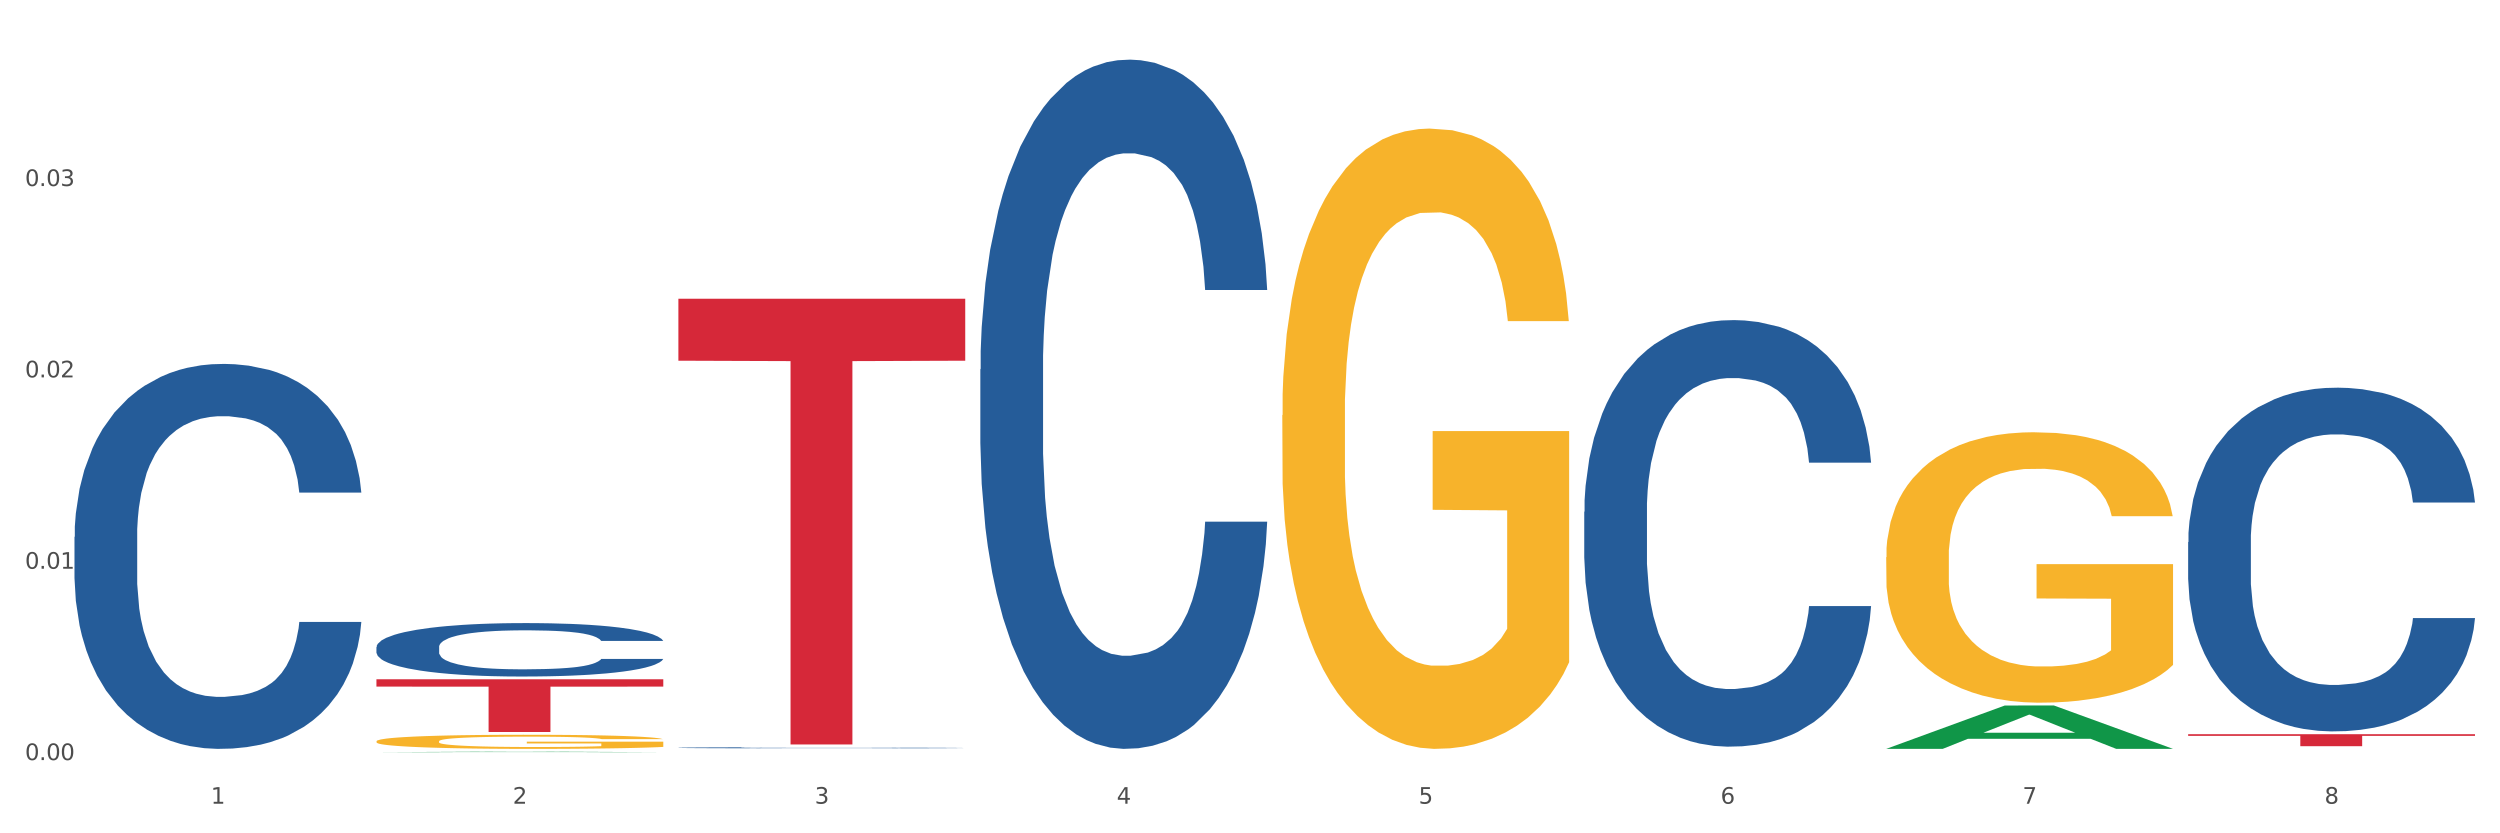 <?xml version="1.0" encoding="utf-8" standalone="no"?>
<!DOCTYPE svg PUBLIC "-//W3C//DTD SVG 1.1//EN"
  "http://www.w3.org/Graphics/SVG/1.1/DTD/svg11.dtd">
<svg xmlns:xlink="http://www.w3.org/1999/xlink" width="1080pt" height="360pt" viewBox="0 0 1080 360" xmlns="http://www.w3.org/2000/svg" version="1.1">
 <rect x="0" y="0" width="1080" height="360" fill="#333333" stroke="none"/>
 <defs>
  <style type="text/css">*{stroke-linejoin: round; stroke-linecap: butt}</style>
 </defs>
 <g id="figure_1">
  <g id="patch_1">
   <path d="M 0 360 
L 1080 360 
L 1080 0 
L 0 0 
z
" style="fill: #ffffff; stroke: #ffffff; stroke-linejoin: miter"/>
  </g>
  <g id="axes_1">
   <g id="matplotlib.axis_1">
    <g id="xtick_1">
     <g id="text_1">
      <!-- 1 -->
      <g style="fill: #4d4d4d" transform="translate(91.082 347.204) scale(0.096 -0.096)">
       <defs>
        <path id="DejaVuSans-31" d="M 794 531 
L 1825 531 
L 1825 4091 
L 703 3866 
L 703 4441 
L 1819 4666 
L 2450 4666 
L 2450 531 
L 3481 531 
L 3481 0 
L 794 0 
L 794 531 
z
" transform="scale(0.016)"/>
       </defs>
       <use xlink:href="#DejaVuSans-31"/>
      </g>
     </g>
    </g>
    <g id="xtick_2">
     <g id="text_2">
      <!-- 2 -->
      <g style="fill: #4d4d4d" transform="translate(221.525 347.204) scale(0.096 -0.096)">
       <defs>
        <path id="DejaVuSans-32" d="M 1228 531 
L 3431 531 
L 3431 0 
L 469 0 
L 469 531 
Q 828 903 1448 1529 
Q 2069 2156 2228 2338 
Q 2531 2678 2651 2914 
Q 2772 3150 2772 3378 
Q 2772 3750 2511 3984 
Q 2250 4219 1831 4219 
Q 1534 4219 1204 4116 
Q 875 4013 500 3803 
L 500 4441 
Q 881 4594 1212 4672 
Q 1544 4750 1819 4750 
Q 2544 4750 2975 4387 
Q 3406 4025 3406 3419 
Q 3406 3131 3298 2873 
Q 3191 2616 2906 2266 
Q 2828 2175 2409 1742 
Q 1991 1309 1228 531 
z
" transform="scale(0.016)"/>
       </defs>
       <use xlink:href="#DejaVuSans-32"/>
      </g>
     </g>
    </g>
    <g id="xtick_3">
     <g id="text_3">
      <!-- 3 -->
      <g style="fill: #4d4d4d" transform="translate(351.968 347.204) scale(0.096 -0.096)">
       <defs>
        <path id="DejaVuSans-33" d="M 2597 2516 
Q 3050 2419 3304 2112 
Q 3559 1806 3559 1356 
Q 3559 666 3084 287 
Q 2609 -91 1734 -91 
Q 1441 -91 1130 -33 
Q 819 25 488 141 
L 488 750 
Q 750 597 1062 519 
Q 1375 441 1716 441 
Q 2309 441 2620 675 
Q 2931 909 2931 1356 
Q 2931 1769 2642 2001 
Q 2353 2234 1838 2234 
L 1294 2234 
L 1294 2753 
L 1863 2753 
Q 2328 2753 2575 2939 
Q 2822 3125 2822 3475 
Q 2822 3834 2567 4026 
Q 2313 4219 1838 4219 
Q 1578 4219 1281 4162 
Q 984 4106 628 3988 
L 628 4550 
Q 988 4650 1302 4700 
Q 1616 4750 1894 4750 
Q 2613 4750 3031 4423 
Q 3450 4097 3450 3541 
Q 3450 3153 3228 2886 
Q 3006 2619 2597 2516 
z
" transform="scale(0.016)"/>
       </defs>
       <use xlink:href="#DejaVuSans-33"/>
      </g>
     </g>
    </g>
    <g id="xtick_4">
     <g id="text_4">
      <!-- 4 -->
      <g style="fill: #4d4d4d" transform="translate(482.412 347.204) scale(0.096 -0.096)">
       <defs>
        <path id="DejaVuSans-34" d="M 2419 4116 
L 825 1625 
L 2419 1625 
L 2419 4116 
z
M 2253 4666 
L 3047 4666 
L 3047 1625 
L 3713 1625 
L 3713 1100 
L 3047 1100 
L 3047 0 
L 2419 0 
L 2419 1100 
L 313 1100 
L 313 1709 
L 2253 4666 
z
" transform="scale(0.016)"/>
       </defs>
       <use xlink:href="#DejaVuSans-34"/>
      </g>
     </g>
    </g>
    <g id="xtick_5">
     <g id="text_5">
      <!-- 5 -->
      <g style="fill: #4d4d4d" transform="translate(612.855 347.204) scale(0.096 -0.096)">
       <defs>
        <path id="DejaVuSans-35" d="M 691 4666 
L 3169 4666 
L 3169 4134 
L 1269 4134 
L 1269 2991 
Q 1406 3038 1543 3061 
Q 1681 3084 1819 3084 
Q 2600 3084 3056 2656 
Q 3513 2228 3513 1497 
Q 3513 744 3044 326 
Q 2575 -91 1722 -91 
Q 1428 -91 1123 -41 
Q 819 9 494 109 
L 494 744 
Q 775 591 1075 516 
Q 1375 441 1709 441 
Q 2250 441 2565 725 
Q 2881 1009 2881 1497 
Q 2881 1984 2565 2268 
Q 2250 2553 1709 2553 
Q 1456 2553 1204 2497 
Q 953 2441 691 2322 
L 691 4666 
z
" transform="scale(0.016)"/>
       </defs>
       <use xlink:href="#DejaVuSans-35"/>
      </g>
     </g>
    </g>
    <g id="xtick_6">
     <g id="text_6">
      <!-- 6 -->
      <g style="fill: #4d4d4d" transform="translate(743.299 347.204) scale(0.096 -0.096)">
       <defs>
        <path id="DejaVuSans-36" d="M 2113 2584 
Q 1688 2584 1439 2293 
Q 1191 2003 1191 1497 
Q 1191 994 1439 701 
Q 1688 409 2113 409 
Q 2538 409 2786 701 
Q 3034 994 3034 1497 
Q 3034 2003 2786 2293 
Q 2538 2584 2113 2584 
z
M 3366 4563 
L 3366 3988 
Q 3128 4100 2886 4159 
Q 2644 4219 2406 4219 
Q 1781 4219 1451 3797 
Q 1122 3375 1075 2522 
Q 1259 2794 1537 2939 
Q 1816 3084 2150 3084 
Q 2853 3084 3261 2657 
Q 3669 2231 3669 1497 
Q 3669 778 3244 343 
Q 2819 -91 2113 -91 
Q 1303 -91 875 529 
Q 447 1150 447 2328 
Q 447 3434 972 4092 
Q 1497 4750 2381 4750 
Q 2619 4750 2861 4703 
Q 3103 4656 3366 4563 
z
" transform="scale(0.016)"/>
       </defs>
       <use xlink:href="#DejaVuSans-36"/>
      </g>
     </g>
    </g>
    <g id="xtick_7">
     <g id="text_7">
      <!-- 7 -->
      <g style="fill: #4d4d4d" transform="translate(873.742 347.204) scale(0.096 -0.096)">
       <defs>
        <path id="DejaVuSans-37" d="M 525 4666 
L 3525 4666 
L 3525 4397 
L 1831 0 
L 1172 0 
L 2766 4134 
L 525 4134 
L 525 4666 
z
" transform="scale(0.016)"/>
       </defs>
       <use xlink:href="#DejaVuSans-37"/>
      </g>
     </g>
    </g>
    <g id="xtick_8">
     <g id="text_8">
      <!-- 8 -->
      <g style="fill: #4d4d4d" transform="translate(1004.185 347.204) scale(0.096 -0.096)">
       <defs>
        <path id="DejaVuSans-38" d="M 2034 2216 
Q 1584 2216 1326 1975 
Q 1069 1734 1069 1313 
Q 1069 891 1326 650 
Q 1584 409 2034 409 
Q 2484 409 2743 651 
Q 3003 894 3003 1313 
Q 3003 1734 2745 1975 
Q 2488 2216 2034 2216 
z
M 1403 2484 
Q 997 2584 770 2862 
Q 544 3141 544 3541 
Q 544 4100 942 4425 
Q 1341 4750 2034 4750 
Q 2731 4750 3128 4425 
Q 3525 4100 3525 3541 
Q 3525 3141 3298 2862 
Q 3072 2584 2669 2484 
Q 3125 2378 3379 2068 
Q 3634 1759 3634 1313 
Q 3634 634 3220 271 
Q 2806 -91 2034 -91 
Q 1263 -91 848 271 
Q 434 634 434 1313 
Q 434 1759 690 2068 
Q 947 2378 1403 2484 
z
M 1172 3481 
Q 1172 3119 1398 2916 
Q 1625 2713 2034 2713 
Q 2441 2713 2670 2916 
Q 2900 3119 2900 3481 
Q 2900 3844 2670 4047 
Q 2441 4250 2034 4250 
Q 1625 4250 1398 4047 
Q 1172 3844 1172 3481 
z
" transform="scale(0.016)"/>
       </defs>
       <use xlink:href="#DejaVuSans-38"/>
      </g>
     </g>
    </g>
    <g id="xtick_9"/>
    <g id="xtick_10"/>
    <g id="xtick_11"/>
    <g id="xtick_12"/>
    <g id="xtick_13"/>
    <g id="xtick_14"/>
    <g id="xtick_15"/>
   </g>
   <g id="matplotlib.axis_2">
    <g id="ytick_1">
     <g id="text_9">
      <!-- 0.00 -->
      <g style="fill: #4d4d4d" transform="translate(10.8 328.361) scale(0.096 -0.096)">
       <defs>
        <path id="DejaVuSans-30" d="M 2034 4250 
Q 1547 4250 1301 3770 
Q 1056 3291 1056 2328 
Q 1056 1369 1301 889 
Q 1547 409 2034 409 
Q 2525 409 2770 889 
Q 3016 1369 3016 2328 
Q 3016 3291 2770 3770 
Q 2525 4250 2034 4250 
z
M 2034 4750 
Q 2819 4750 3233 4129 
Q 3647 3509 3647 2328 
Q 3647 1150 3233 529 
Q 2819 -91 2034 -91 
Q 1250 -91 836 529 
Q 422 1150 422 2328 
Q 422 3509 836 4129 
Q 1250 4750 2034 4750 
z
" transform="scale(0.016)"/>
        <path id="DejaVuSans-2e" d="M 684 794 
L 1344 794 
L 1344 0 
L 684 0 
L 684 794 
z
" transform="scale(0.016)"/>
       </defs>
       <use xlink:href="#DejaVuSans-30"/>
       <use xlink:href="#DejaVuSans-2e" transform="translate(63.623 0)"/>
       <use xlink:href="#DejaVuSans-30" transform="translate(95.41 0)"/>
       <use xlink:href="#DejaVuSans-30" transform="translate(159.033 0)"/>
      </g>
     </g>
    </g>
    <g id="ytick_2">
     <g id="text_10">
      <!-- 0.01 -->
      <g style="fill: #4d4d4d" transform="translate(10.8 245.697) scale(0.096 -0.096)">
       <use xlink:href="#DejaVuSans-30"/>
       <use xlink:href="#DejaVuSans-2e" transform="translate(63.623 0)"/>
       <use xlink:href="#DejaVuSans-30" transform="translate(95.41 0)"/>
       <use xlink:href="#DejaVuSans-31" transform="translate(159.033 0)"/>
      </g>
     </g>
    </g>
    <g id="ytick_3">
     <g id="text_11">
      <!-- 0.02 -->
      <g style="fill: #4d4d4d" transform="translate(10.8 163.032) scale(0.096 -0.096)">
       <use xlink:href="#DejaVuSans-30"/>
       <use xlink:href="#DejaVuSans-2e" transform="translate(63.623 0)"/>
       <use xlink:href="#DejaVuSans-30" transform="translate(95.41 0)"/>
       <use xlink:href="#DejaVuSans-32" transform="translate(159.033 0)"/>
      </g>
     </g>
    </g>
    <g id="ytick_4">
     <g id="text_12">
      <!-- 0.03 -->
      <g style="fill: #4d4d4d" transform="translate(10.8 80.367) scale(0.096 -0.096)">
       <use xlink:href="#DejaVuSans-30"/>
       <use xlink:href="#DejaVuSans-2e" transform="translate(63.623 0)"/>
       <use xlink:href="#DejaVuSans-30" transform="translate(95.41 0)"/>
       <use xlink:href="#DejaVuSans-33" transform="translate(159.033 0)"/>
      </g>
     </g>
    </g>
    <g id="ytick_5"/>
    <g id="ytick_6"/>
    <g id="ytick_7"/>
    <g id="ytick_8"/>
   </g>
   <g id="PolyCollection_1">
    <path d="M 162.618 324.949 
L 162.746 324.949 
L 213.848 324.714 
L 235.055 324.714 
L 286.54 324.95 
L 262.011 324.95 
L 250.896 324.895 
L 198.134 324.895 
L 197.751 324.896 
L 187.019 324.95 
L 162.618 324.95 
L 162.618 324.949 
L 204.777 324.862 
L 244.253 324.862 
L 224.707 324.764 
L 224.451 324.764 
L 224.196 324.765 
L 204.649 324.862 
L 204.777 324.862 
L 162.618 324.949 
z
" clip-path="url(#pba7de0ed89)" style="fill: #109648"/>
    <path d="M 423.505 159.547 
L 423.652 159.275 
L 423.652 151.661 
L 424.091 141.328 
L 425.702 122.293 
L 427.753 107.881 
L 431.269 91.022 
L 433.173 83.952 
L 435.663 76.066 
L 440.79 63.285 
L 446.649 52.408 
L 450.75 46.426 
L 453.826 42.619 
L 460.711 35.821 
L 464.666 32.83 
L 468.767 30.382 
L 472.283 28.751 
L 478.142 26.847 
L 482.829 26.031 
L 488.249 25.759 
L 492.79 26.031 
L 498.795 27.119 
L 507.584 30.382 
L 510.953 32.286 
L 515.494 35.549 
L 520.181 39.9 
L 523.99 44.25 
L 528.384 50.505 
L 532.925 58.663 
L 537.319 68.996 
L 540.395 78.513 
L 542.886 88.574 
L 545.083 100.811 
L 546.694 114.135 
L 547.426 125.284 
L 520.621 125.284 
L 519.888 115.223 
L 518.424 104.346 
L 516.959 97.004 
L 515.348 91.022 
L 512.857 84.224 
L 510.66 79.873 
L 506.998 74.706 
L 503.629 71.443 
L 500.846 69.54 
L 497.477 67.908 
L 490.3 66.276 
L 485.173 66.276 
L 481.95 66.82 
L 477.995 68.18 
L 474.626 70.083 
L 470.671 73.347 
L 467.595 76.882 
L 464.519 81.504 
L 462.762 84.767 
L 460.125 90.75 
L 458.367 95.644 
L 456.024 104.074 
L 454.705 110.057 
L 452.362 125.556 
L 451.336 136.977 
L 450.897 144.863 
L 450.604 153.565 
L 450.604 195.985 
L 451.483 215.02 
L 452.215 223.178 
L 453.387 232.423 
L 455.584 244.388 
L 458.807 256.081 
L 462.176 264.51 
L 464.959 269.677 
L 467.595 273.484 
L 470.232 276.475 
L 473.455 279.194 
L 476.091 280.826 
L 480.046 282.458 
L 484.733 283.273 
L 488.395 283.273 
L 495.866 281.914 
L 499.235 280.554 
L 502.457 278.651 
L 505.973 275.659 
L 508.756 272.396 
L 510.367 269.949 
L 513.004 264.782 
L 515.055 259.344 
L 516.812 253.09 
L 517.984 247.651 
L 519.302 239.493 
L 520.328 230.248 
L 520.621 225.353 
L 547.426 225.353 
L 546.84 235.142 
L 545.815 244.66 
L 543.764 257.44 
L 542.153 264.782 
L 539.663 273.756 
L 537.026 281.37 
L 533.364 289.8 
L 529.995 296.054 
L 526.48 301.492 
L 522.671 306.387 
L 515.787 313.185 
L 513.297 315.089 
L 508.024 318.352 
L 503.922 320.255 
L 497.917 322.159 
L 491.764 323.246 
L 485.319 323.518 
L 479.607 322.975 
L 473.308 321.343 
L 469.353 319.711 
L 464.959 317.264 
L 459.832 313.457 
L 454.998 308.834 
L 450.457 303.396 
L 446.209 297.142 
L 442.255 290.072 
L 437.128 278.379 
L 433.319 266.958 
L 430.536 256.353 
L 428.632 247.379 
L 426.728 235.958 
L 425.702 228.072 
L 424.091 209.038 
L 423.505 191.362 
L 423.505 159.547 
z
" clip-path="url(#pba7de0ed89)" style="fill: #255c99"/>
    <path d="M 293.062 323.026 
L 293.208 323.026 
L 293.208 323.014 
L 293.648 322.998 
L 295.259 322.967 
L 297.31 322.945 
L 300.825 322.918 
L 302.729 322.907 
L 305.22 322.894 
L 310.346 322.874 
L 316.205 322.857 
L 320.307 322.847 
L 323.383 322.841 
L 330.267 322.831 
L 334.222 322.826 
L 338.324 322.822 
L 341.839 322.819 
L 347.698 322.816 
L 352.386 322.815 
L 357.806 322.815 
L 362.346 322.815 
L 368.352 322.817 
L 377.141 322.822 
L 380.51 322.825 
L 385.051 322.83 
L 389.738 322.837 
L 393.546 322.844 
L 397.941 322.854 
L 402.482 322.867 
L 406.876 322.883 
L 409.952 322.898 
L 412.442 322.914 
L 414.639 322.933 
L 416.251 322.955 
L 416.983 322.972 
L 390.177 322.972 
L 389.445 322.956 
L 387.98 322.939 
L 386.515 322.927 
L 384.904 322.918 
L 382.414 322.907 
L 380.217 322.9 
L 376.555 322.892 
L 373.186 322.887 
L 370.403 322.884 
L 367.034 322.881 
L 359.856 322.879 
L 354.729 322.879 
L 351.507 322.88 
L 347.552 322.882 
L 344.183 322.885 
L 340.228 322.89 
L 337.152 322.896 
L 334.076 322.903 
L 332.318 322.908 
L 329.682 322.918 
L 327.924 322.925 
L 325.58 322.939 
L 324.262 322.948 
L 321.918 322.973 
L 320.893 322.991 
L 320.453 323.003 
L 320.16 323.017 
L 320.16 323.084 
L 321.039 323.114 
L 321.772 323.127 
L 322.944 323.142 
L 325.141 323.161 
L 328.363 323.179 
L 331.732 323.193 
L 334.515 323.201 
L 337.152 323.207 
L 339.789 323.212 
L 343.011 323.216 
L 345.648 323.218 
L 349.603 323.221 
L 354.29 323.222 
L 357.952 323.222 
L 365.422 323.22 
L 368.791 323.218 
L 372.014 323.215 
L 375.529 323.21 
L 378.313 323.205 
L 379.924 323.201 
L 382.56 323.193 
L 384.611 323.184 
L 386.369 323.175 
L 387.541 323.166 
L 388.859 323.153 
L 389.884 323.138 
L 390.177 323.131 
L 416.983 323.131 
L 416.397 323.146 
L 415.372 323.161 
L 413.321 323.181 
L 411.71 323.193 
L 409.22 323.207 
L 406.583 323.219 
L 402.921 323.233 
L 399.552 323.243 
L 396.037 323.251 
L 392.228 323.259 
L 385.344 323.27 
L 382.853 323.273 
L 377.58 323.278 
L 373.479 323.281 
L 367.473 323.284 
L 361.321 323.286 
L 354.876 323.286 
L 349.163 323.285 
L 342.865 323.283 
L 338.91 323.28 
L 334.515 323.276 
L 329.389 323.27 
L 324.555 323.263 
L 320.014 323.254 
L 315.766 323.244 
L 311.811 323.233 
L 306.684 323.215 
L 302.876 323.197 
L 300.093 323.18 
L 298.189 323.166 
L 296.284 323.147 
L 295.259 323.135 
L 293.648 323.105 
L 293.062 323.077 
L 293.062 323.026 
z
" clip-path="url(#pba7de0ed89)" style="fill: #255c99"/>
    <path d="M 162.618 279.546 
L 162.765 279.525 
L 162.765 278.934 
L 163.204 278.133 
L 164.816 276.657 
L 166.866 275.54 
L 170.382 274.233 
L 172.286 273.685 
L 174.776 273.073 
L 179.903 272.082 
L 185.762 271.239 
L 189.863 270.775 
L 192.94 270.48 
L 199.824 269.953 
L 203.779 269.721 
L 207.88 269.531 
L 211.396 269.405 
L 217.255 269.257 
L 221.942 269.194 
L 227.362 269.173 
L 231.903 269.194 
L 237.909 269.278 
L 246.697 269.531 
L 250.066 269.679 
L 254.607 269.932 
L 259.295 270.269 
L 263.103 270.606 
L 267.497 271.091 
L 272.038 271.724 
L 276.433 272.525 
L 279.509 273.263 
L 281.999 274.043 
L 284.196 274.992 
L 285.807 276.025 
L 286.54 276.889 
L 259.734 276.889 
L 259.002 276.109 
L 257.537 275.266 
L 256.072 274.697 
L 254.461 274.233 
L 251.971 273.706 
L 249.773 273.368 
L 246.111 272.968 
L 242.742 272.715 
L 239.959 272.567 
L 236.59 272.441 
L 229.413 272.314 
L 224.286 272.314 
L 221.064 272.356 
L 217.109 272.462 
L 213.74 272.609 
L 209.785 272.862 
L 206.709 273.136 
L 203.633 273.495 
L 201.875 273.748 
L 199.238 274.212 
L 197.48 274.591 
L 195.137 275.245 
L 193.818 275.709 
L 191.475 276.91 
L 190.449 277.796 
L 190.01 278.407 
L 189.717 279.082 
L 189.717 282.371 
L 190.596 283.847 
L 191.328 284.479 
L 192.5 285.196 
L 194.697 286.124 
L 197.92 287.03 
L 201.289 287.684 
L 204.072 288.085 
L 206.709 288.38 
L 209.345 288.612 
L 212.568 288.822 
L 215.204 288.949 
L 219.159 289.075 
L 223.847 289.139 
L 227.509 289.139 
L 234.979 289.033 
L 238.348 288.928 
L 241.571 288.78 
L 245.086 288.548 
L 247.869 288.295 
L 249.48 288.106 
L 252.117 287.705 
L 254.168 287.283 
L 255.926 286.798 
L 257.097 286.377 
L 258.416 285.744 
L 259.441 285.027 
L 259.734 284.648 
L 286.54 284.648 
L 285.954 285.407 
L 284.928 286.145 
L 282.878 287.136 
L 281.266 287.705 
L 278.776 288.401 
L 276.14 288.991 
L 272.478 289.645 
L 269.109 290.13 
L 265.593 290.551 
L 261.785 290.931 
L 254.9 291.458 
L 252.41 291.605 
L 247.137 291.858 
L 243.035 292.006 
L 237.03 292.154 
L 230.878 292.238 
L 224.433 292.259 
L 218.72 292.217 
L 212.421 292.09 
L 208.466 291.964 
L 204.072 291.774 
L 198.945 291.479 
L 194.111 291.121 
L 189.571 290.699 
L 185.323 290.214 
L 181.368 289.666 
L 176.241 288.759 
L 172.432 287.874 
L 169.649 287.051 
L 167.745 286.356 
L 165.841 285.47 
L 164.816 284.859 
L 163.204 283.383 
L 162.618 282.013 
L 162.618 279.546 
z
" clip-path="url(#pba7de0ed89)" style="fill: #255c99"/>
    <path d="M 32.175 231.932 
L 32.321 231.78 
L 32.321 227.528 
L 32.761 221.756 
L 34.372 211.124 
L 36.423 203.074 
L 39.938 193.658 
L 41.843 189.709 
L 44.333 185.304 
L 49.46 178.165 
L 55.319 172.09 
L 59.42 168.749 
L 62.496 166.622 
L 69.381 162.825 
L 73.336 161.154 
L 77.437 159.787 
L 80.953 158.876 
L 86.812 157.813 
L 91.499 157.357 
L 96.919 157.205 
L 101.46 157.357 
L 107.465 157.965 
L 116.254 159.787 
L 119.623 160.851 
L 124.164 162.673 
L 128.851 165.103 
L 132.66 167.533 
L 137.054 171.027 
L 141.595 175.583 
L 145.989 181.355 
L 149.065 186.671 
L 151.555 192.291 
L 153.753 199.125 
L 155.364 206.568 
L 156.096 212.795 
L 129.291 212.795 
L 128.558 207.175 
L 127.093 201.1 
L 125.629 196.999 
L 124.017 193.658 
L 121.527 189.86 
L 119.33 187.43 
L 115.668 184.544 
L 112.299 182.722 
L 109.516 181.659 
L 106.147 180.747 
L 98.969 179.836 
L 93.843 179.836 
L 90.62 180.14 
L 86.665 180.899 
L 83.296 181.962 
L 79.341 183.785 
L 76.265 185.76 
L 73.189 188.342 
L 71.431 190.164 
L 68.795 193.506 
L 67.037 196.24 
L 64.693 200.948 
L 63.375 204.289 
L 61.031 212.947 
L 60.006 219.326 
L 59.567 223.731 
L 59.274 228.591 
L 59.274 252.285 
L 60.152 262.917 
L 60.885 267.473 
L 62.057 272.637 
L 64.254 279.32 
L 67.476 285.851 
L 70.845 290.56 
L 73.629 293.445 
L 76.265 295.572 
L 78.902 297.242 
L 82.124 298.761 
L 84.761 299.673 
L 88.716 300.584 
L 93.403 301.04 
L 97.065 301.04 
L 104.536 300.28 
L 107.905 299.521 
L 111.127 298.458 
L 114.643 296.787 
L 117.426 294.964 
L 119.037 293.597 
L 121.674 290.711 
L 123.724 287.674 
L 125.482 284.18 
L 126.654 281.143 
L 127.972 276.586 
L 128.998 271.422 
L 129.291 268.688 
L 156.096 268.688 
L 155.51 274.156 
L 154.485 279.472 
L 152.434 286.611 
L 150.823 290.711 
L 148.333 295.724 
L 145.696 299.976 
L 142.034 304.685 
L 138.665 308.178 
L 135.15 311.216 
L 131.341 313.95 
L 124.457 317.747 
L 121.967 318.81 
L 116.693 320.633 
L 112.592 321.696 
L 106.586 322.759 
L 100.434 323.367 
L 93.989 323.518 
L 88.276 323.215 
L 81.978 322.303 
L 78.023 321.392 
L 73.629 320.025 
L 68.502 317.899 
L 63.668 315.317 
L 59.127 312.279 
L 54.879 308.786 
L 50.924 304.837 
L 45.798 298.306 
L 41.989 291.927 
L 39.206 286.003 
L 37.302 280.991 
L 35.398 274.612 
L 34.372 270.207 
L 32.761 259.575 
L 32.175 249.703 
L 32.175 231.932 
z
" clip-path="url(#pba7de0ed89)" style="fill: #255c99"/>
    <path d="M 162.618 320.238 
L 162.765 320.232 
L 162.765 320.032 
L 163.057 319.859 
L 164.52 319.441 
L 166.715 319.096 
L 168.324 318.912 
L 169.934 318.762 
L 171.836 318.611 
L 174.177 318.455 
L 178.419 318.227 
L 181.053 318.11 
L 184.272 317.987 
L 190.124 317.809 
L 194.367 317.709 
L 198.756 317.625 
L 205.925 317.525 
L 210.607 317.481 
L 215.581 317.447 
L 221.58 317.425 
L 226.115 317.419 
L 236.064 317.436 
L 244.55 317.486 
L 248.646 317.525 
L 253.913 317.592 
L 256.693 317.636 
L 261.229 317.726 
L 265.91 317.843 
L 269.129 317.943 
L 273.957 318.132 
L 277.615 318.322 
L 280.98 318.556 
L 282.736 318.717 
L 284.052 318.867 
L 285.223 319.04 
L 286.393 319.313 
L 260.058 319.313 
L 259.034 319.118 
L 257.425 318.934 
L 255.084 318.756 
L 253.036 318.645 
L 249.524 318.505 
L 246.305 318.416 
L 242.94 318.349 
L 238.844 318.294 
L 235.625 318.266 
L 231.09 318.244 
L 222.165 318.249 
L 216.166 318.294 
L 212.07 318.349 
L 209.436 318.4 
L 207.095 318.455 
L 204.462 318.533 
L 201.389 318.65 
L 199.195 318.756 
L 197 318.89 
L 195.245 319.023 
L 193.635 319.179 
L 192.319 319.346 
L 191.294 319.519 
L 190.417 319.731 
L 189.685 320.082 
L 189.685 320.845 
L 189.978 321.017 
L 190.709 321.246 
L 191.587 321.419 
L 193.05 321.625 
L 194.367 321.764 
L 196.854 321.964 
L 199.634 322.131 
L 201.828 322.237 
L 204.023 322.326 
L 207.827 322.449 
L 212.07 322.549 
L 215.727 322.611 
L 220.702 322.666 
L 224.067 322.688 
L 226.993 322.7 
L 234.162 322.7 
L 239.283 322.683 
L 244.989 322.644 
L 249.378 322.594 
L 253.036 322.533 
L 257.132 322.432 
L 259.766 322.338 
L 259.766 321.173 
L 227.578 321.168 
L 227.578 320.394 
L 286.54 320.394 
L 286.54 322.666 
L 284.052 322.783 
L 281.273 322.889 
L 278.346 322.984 
L 273.957 323.101 
L 268.69 323.212 
L 264.008 323.29 
L 259.034 323.357 
L 253.182 323.418 
L 245.574 323.474 
L 240.892 323.496 
L 235.04 323.513 
L 228.164 323.518 
L 222.165 323.507 
L 216.313 323.479 
L 210.168 323.429 
L 204.169 323.357 
L 199.634 323.284 
L 195.098 323.195 
L 190.27 323.078 
L 186.466 322.967 
L 183.54 322.867 
L 180.321 322.739 
L 176.81 322.572 
L 174.177 322.421 
L 171.836 322.265 
L 169.348 322.065 
L 167.593 321.892 
L 165.837 321.675 
L 164.813 321.513 
L 163.643 321.263 
L 162.765 320.912 
L 162.618 320.238 
z
" clip-path="url(#pba7de0ed89)" style="fill: #f7b32b"/>
    <path d="M 945.279 317.165 
L 1069.2 317.165 
L 1069.2 317.888 
L 1020.454 317.892 
L 1020.454 322.365 
L 993.731 322.365 
L 993.731 317.892 
L 945.279 317.888 
L 945.279 317.17 
L 945.279 317.165 
z
" clip-path="url(#pba7de0ed89)" style="fill: #d62839"/>
    <path d="M 293.062 129.064 
L 416.983 129.064 
L 416.983 155.823 
L 368.237 156.003 
L 368.237 321.619 
L 341.514 321.619 
L 341.514 156.003 
L 293.062 155.823 
L 293.062 129.245 
L 293.062 129.064 
z
" clip-path="url(#pba7de0ed89)" style="fill: #d62839"/>
    <path d="M 684.392 221.082 
L 684.538 220.914 
L 684.538 216.202 
L 684.978 209.807 
L 686.589 198.026 
L 688.64 189.106 
L 692.155 178.671 
L 694.06 174.296 
L 696.55 169.415 
L 701.677 161.505 
L 707.536 154.773 
L 711.637 151.071 
L 714.713 148.714 
L 721.598 144.507 
L 725.553 142.656 
L 729.654 141.141 
L 733.169 140.131 
L 739.029 138.953 
L 743.716 138.448 
L 749.136 138.28 
L 753.677 138.448 
L 759.682 139.121 
L 768.471 141.141 
L 771.84 142.319 
L 776.381 144.339 
L 781.068 147.031 
L 784.877 149.724 
L 789.271 153.595 
L 793.812 158.644 
L 798.206 165.039 
L 801.282 170.93 
L 803.772 177.157 
L 805.97 184.73 
L 807.581 192.977 
L 808.313 199.877 
L 781.508 199.877 
L 780.775 193.65 
L 779.31 186.918 
L 777.846 182.374 
L 776.234 178.671 
L 773.744 174.464 
L 771.547 171.771 
L 767.885 168.574 
L 764.516 166.554 
L 761.733 165.376 
L 758.364 164.366 
L 751.186 163.356 
L 746.06 163.356 
L 742.837 163.693 
L 738.882 164.534 
L 735.513 165.713 
L 731.558 167.732 
L 728.482 169.92 
L 725.406 172.781 
L 723.648 174.801 
L 721.012 178.503 
L 719.254 181.532 
L 716.91 186.75 
L 715.592 190.452 
L 713.248 200.045 
L 712.223 207.114 
L 711.784 211.994 
L 711.491 217.38 
L 711.491 243.634 
L 712.369 255.415 
L 713.102 260.464 
L 714.274 266.186 
L 716.471 273.591 
L 719.693 280.828 
L 723.062 286.045 
L 725.846 289.243 
L 728.482 291.599 
L 731.119 293.45 
L 734.341 295.133 
L 736.978 296.143 
L 740.933 297.153 
L 745.62 297.658 
L 749.282 297.658 
L 756.753 296.816 
L 760.122 295.975 
L 763.344 294.797 
L 766.86 292.946 
L 769.643 290.926 
L 771.254 289.411 
L 773.891 286.214 
L 775.941 282.848 
L 777.699 278.977 
L 778.871 275.611 
L 780.189 270.562 
L 781.215 264.84 
L 781.508 261.81 
L 808.313 261.81 
L 807.727 267.869 
L 806.702 273.76 
L 804.651 281.67 
L 803.04 286.214 
L 800.55 291.767 
L 797.913 296.48 
L 794.251 301.697 
L 790.882 305.568 
L 787.367 308.934 
L 783.558 311.963 
L 776.674 316.171 
L 774.184 317.349 
L 768.91 319.368 
L 764.809 320.546 
L 758.803 321.724 
L 752.651 322.398 
L 746.206 322.566 
L 740.493 322.229 
L 734.195 321.22 
L 730.24 320.21 
L 725.846 318.695 
L 720.719 316.339 
L 715.885 313.478 
L 711.344 310.112 
L 707.096 306.241 
L 703.141 301.865 
L 698.015 294.629 
L 694.206 287.56 
L 691.423 280.996 
L 689.519 275.443 
L 687.615 268.374 
L 686.589 263.493 
L 684.978 251.713 
L 684.392 240.773 
L 684.392 221.082 
z
" clip-path="url(#pba7de0ed89)" style="fill: #255c99"/>
    <path d="M 162.618 293.455 
L 286.54 293.455 
L 286.54 296.619 
L 237.793 296.64 
L 237.793 316.223 
L 211.071 316.223 
L 211.071 296.64 
L 162.618 296.619 
L 162.618 293.476 
L 162.618 293.455 
z
" clip-path="url(#pba7de0ed89)" style="fill: #d62839"/>
    <path d="M 945.279 234.195 
L 945.425 234.06 
L 945.425 230.262 
L 945.865 225.109 
L 947.476 215.616 
L 949.527 208.429 
L 953.042 200.021 
L 954.946 196.495 
L 957.437 192.562 
L 962.563 186.189 
L 968.422 180.764 
L 972.524 177.781 
L 975.6 175.882 
L 982.484 172.492 
L 986.439 171 
L 990.541 169.78 
L 994.056 168.966 
L 999.915 168.017 
L 1004.603 167.61 
L 1010.022 167.474 
L 1014.563 167.61 
L 1020.569 168.152 
L 1029.358 169.78 
L 1032.727 170.729 
L 1037.268 172.356 
L 1041.955 174.526 
L 1045.763 176.696 
L 1050.158 179.815 
L 1054.699 183.883 
L 1059.093 189.037 
L 1062.169 193.783 
L 1064.659 198.801 
L 1066.856 204.903 
L 1068.468 211.548 
L 1069.2 217.108 
L 1042.394 217.108 
L 1041.662 212.091 
L 1040.197 206.666 
L 1038.732 203.005 
L 1037.121 200.021 
L 1034.631 196.631 
L 1032.434 194.461 
L 1028.772 191.884 
L 1025.403 190.257 
L 1022.62 189.308 
L 1019.251 188.494 
L 1012.073 187.68 
L 1006.946 187.68 
L 1003.724 187.952 
L 999.769 188.63 
L 996.4 189.579 
L 992.445 191.206 
L 989.369 192.969 
L 986.293 195.275 
L 984.535 196.902 
L 981.899 199.885 
L 980.141 202.326 
L 977.797 206.53 
L 976.479 209.514 
L 974.135 217.244 
L 973.11 222.939 
L 972.67 226.872 
L 972.377 231.212 
L 972.377 252.367 
L 973.256 261.86 
L 973.989 265.928 
L 975.16 270.539 
L 977.358 276.506 
L 980.58 282.337 
L 983.949 286.541 
L 986.732 289.118 
L 989.369 291.016 
L 992.006 292.508 
L 995.228 293.864 
L 997.865 294.678 
L 1001.82 295.492 
L 1006.507 295.898 
L 1010.169 295.898 
L 1017.639 295.22 
L 1021.008 294.542 
L 1024.231 293.593 
L 1027.746 292.101 
L 1030.53 290.474 
L 1032.141 289.254 
L 1034.777 286.677 
L 1036.828 283.965 
L 1038.586 280.846 
L 1039.758 278.133 
L 1041.076 274.065 
L 1042.101 269.454 
L 1042.394 267.013 
L 1069.2 267.013 
L 1068.614 271.895 
L 1067.589 276.642 
L 1065.538 283.015 
L 1063.927 286.677 
L 1061.437 291.152 
L 1058.8 294.949 
L 1055.138 299.153 
L 1051.769 302.272 
L 1048.254 304.984 
L 1044.445 307.425 
L 1037.561 310.816 
L 1035.07 311.765 
L 1029.797 313.392 
L 1025.696 314.342 
L 1019.69 315.291 
L 1013.538 315.833 
L 1007.093 315.969 
L 1001.38 315.698 
L 995.082 314.884 
L 991.127 314.07 
L 986.732 312.85 
L 981.606 310.951 
L 976.772 308.646 
L 972.231 305.934 
L 967.983 302.815 
L 964.028 299.289 
L 958.901 293.457 
L 955.093 287.762 
L 952.31 282.473 
L 950.406 277.998 
L 948.501 272.302 
L 947.476 268.369 
L 945.865 258.877 
L 945.279 250.062 
L 945.279 234.195 
z
" clip-path="url(#pba7de0ed89)" style="fill: #255c99"/>
    <path d="M 814.835 323.483 
L 814.963 323.466 
L 866.065 304.781 
L 887.272 304.763 
L 938.757 323.518 
L 914.228 323.518 
L 903.113 319.151 
L 850.351 319.151 
L 849.968 319.221 
L 839.236 323.518 
L 814.835 323.518 
L 814.835 323.483 
L 856.994 316.545 
L 896.47 316.527 
L 876.924 308.761 
L 876.668 308.725 
L 876.413 308.778 
L 856.866 316.527 
L 856.994 316.545 
L 814.835 323.483 
z
" clip-path="url(#pba7de0ed89)" style="fill: #109648"/>
    <path d="M 814.835 240.719 
L 814.982 240.613 
L 814.982 236.771 
L 815.274 233.463 
L 816.737 225.461 
L 818.932 218.845 
L 820.541 215.324 
L 822.151 212.443 
L 824.053 209.562 
L 826.394 206.574 
L 830.636 202.2 
L 833.27 199.959 
L 836.489 197.611 
L 842.341 194.197 
L 846.584 192.276 
L 850.973 190.676 
L 858.142 188.755 
L 862.824 187.901 
L 867.798 187.261 
L 873.797 186.834 
L 878.332 186.728 
L 888.281 187.048 
L 896.767 188.008 
L 900.863 188.755 
L 906.13 190.035 
L 908.91 190.889 
L 913.446 192.596 
L 918.127 194.837 
L 921.346 196.758 
L 926.174 200.386 
L 929.832 204.013 
L 933.197 208.495 
L 934.953 211.589 
L 936.269 214.47 
L 937.44 217.778 
L 938.61 223.007 
L 912.275 223.007 
L 911.251 219.272 
L 909.642 215.751 
L 907.301 212.336 
L 905.253 210.202 
L 901.741 207.535 
L 898.522 205.827 
L 895.157 204.547 
L 891.061 203.48 
L 887.842 202.946 
L 883.307 202.52 
L 874.382 202.626 
L 868.383 203.48 
L 864.287 204.547 
L 861.653 205.507 
L 859.312 206.574 
L 856.679 208.068 
L 853.606 210.309 
L 851.412 212.336 
L 849.217 214.897 
L 847.462 217.458 
L 845.852 220.446 
L 844.536 223.647 
L 843.511 226.955 
L 842.634 231.009 
L 841.902 237.732 
L 841.902 252.35 
L 842.195 255.658 
L 842.926 260.032 
L 843.804 263.34 
L 845.267 267.288 
L 846.584 269.956 
L 849.071 273.797 
L 851.851 276.998 
L 854.045 279.025 
L 856.24 280.733 
L 860.044 283.08 
L 864.287 285.001 
L 867.944 286.175 
L 872.919 287.242 
L 876.284 287.668 
L 879.21 287.882 
L 886.379 287.882 
L 891.5 287.562 
L 897.206 286.815 
L 901.595 285.854 
L 905.253 284.681 
L 909.349 282.76 
L 911.983 280.946 
L 911.983 258.645 
L 879.795 258.539 
L 879.795 243.707 
L 938.757 243.707 
L 938.757 287.242 
L 936.269 289.482 
L 933.49 291.51 
L 930.563 293.324 
L 926.174 295.564 
L 920.907 297.698 
L 916.225 299.192 
L 911.251 300.473 
L 905.399 301.646 
L 897.791 302.713 
L 893.109 303.14 
L 887.257 303.46 
L 880.38 303.567 
L 874.382 303.354 
L 868.53 302.82 
L 862.385 301.86 
L 856.386 300.473 
L 851.851 299.086 
L 847.315 297.378 
L 842.487 295.138 
L 838.683 293.004 
L 835.757 291.083 
L 832.538 288.629 
L 829.027 285.428 
L 826.394 282.547 
L 824.053 279.559 
L 821.565 275.718 
L 819.81 272.41 
L 818.054 268.248 
L 817.03 265.154 
L 815.86 260.352 
L 814.982 253.63 
L 814.835 240.719 
z
" clip-path="url(#pba7de0ed89)" style="fill: #f7b32b"/>
    <path d="M 553.949 179.369 
L 554.095 179.124 
L 554.095 170.313 
L 554.388 162.727 
L 555.851 144.371 
L 558.045 129.198 
L 559.655 121.121 
L 561.264 114.514 
L 563.166 107.906 
L 565.507 101.053 
L 569.75 91.019 
L 572.383 85.879 
L 575.602 80.495 
L 581.454 72.664 
L 585.697 68.258 
L 590.086 64.587 
L 597.255 60.182 
L 601.937 58.224 
L 606.911 56.756 
L 612.91 55.777 
L 617.445 55.532 
L 627.394 56.266 
L 635.88 58.469 
L 639.977 60.182 
L 645.244 63.119 
L 648.023 65.077 
L 652.559 68.993 
L 657.241 74.132 
L 660.459 78.537 
L 665.287 86.858 
L 668.945 95.179 
L 672.31 105.458 
L 674.066 112.556 
L 675.383 119.164 
L 676.553 126.75 
L 677.724 138.742 
L 651.388 138.742 
L 650.364 130.177 
L 648.755 122.1 
L 646.414 114.269 
L 644.366 109.374 
L 640.854 103.256 
L 637.636 99.34 
L 634.271 96.403 
L 630.174 93.956 
L 626.955 92.732 
L 622.42 91.753 
L 613.495 91.998 
L 607.497 93.956 
L 603.4 96.403 
L 600.767 98.606 
L 598.426 101.053 
L 595.792 104.479 
L 592.72 109.619 
L 590.525 114.269 
L 588.331 120.142 
L 586.575 126.016 
L 584.965 132.869 
L 583.649 140.211 
L 582.625 147.798 
L 581.747 157.098 
L 581.015 172.516 
L 581.015 206.045 
L 581.308 213.632 
L 582.039 223.666 
L 582.917 231.253 
L 584.38 240.308 
L 585.697 246.426 
L 588.184 255.237 
L 590.964 262.579 
L 593.159 267.229 
L 595.353 271.145 
L 599.157 276.529 
L 603.4 280.934 
L 607.058 283.626 
L 612.032 286.074 
L 615.397 287.053 
L 618.323 287.542 
L 625.492 287.542 
L 630.613 286.808 
L 636.319 285.095 
L 640.708 282.892 
L 644.366 280.2 
L 648.462 275.795 
L 651.096 271.634 
L 651.096 220.484 
L 618.908 220.24 
L 618.908 186.221 
L 677.87 186.221 
L 677.87 286.074 
L 675.383 291.213 
L 672.603 295.863 
L 669.677 300.024 
L 665.287 305.163 
L 660.02 310.058 
L 655.339 313.484 
L 650.364 316.421 
L 644.512 319.113 
L 636.904 321.561 
L 632.222 322.539 
L 626.37 323.274 
L 619.494 323.518 
L 613.495 323.029 
L 607.643 321.805 
L 601.498 319.603 
L 595.5 316.421 
L 590.964 313.239 
L 586.429 309.324 
L 581.6 304.184 
L 577.796 299.29 
L 574.87 294.884 
L 571.652 289.255 
L 568.14 281.913 
L 565.507 275.305 
L 563.166 268.453 
L 560.679 259.642 
L 558.923 252.055 
L 557.167 242.511 
L 556.143 235.413 
L 554.973 224.4 
L 554.095 208.982 
L 553.949 179.369 
z
" clip-path="url(#pba7de0ed89)" style="fill: #f7b32b"/>
   </g>
  </g>
 </g>
 <defs>
  <clipPath id="pba7de0ed89">
   <rect x="32.175" y="10.8" width="1037.025" height="329.109"/>
  </clipPath>
 </defs>
</svg>
